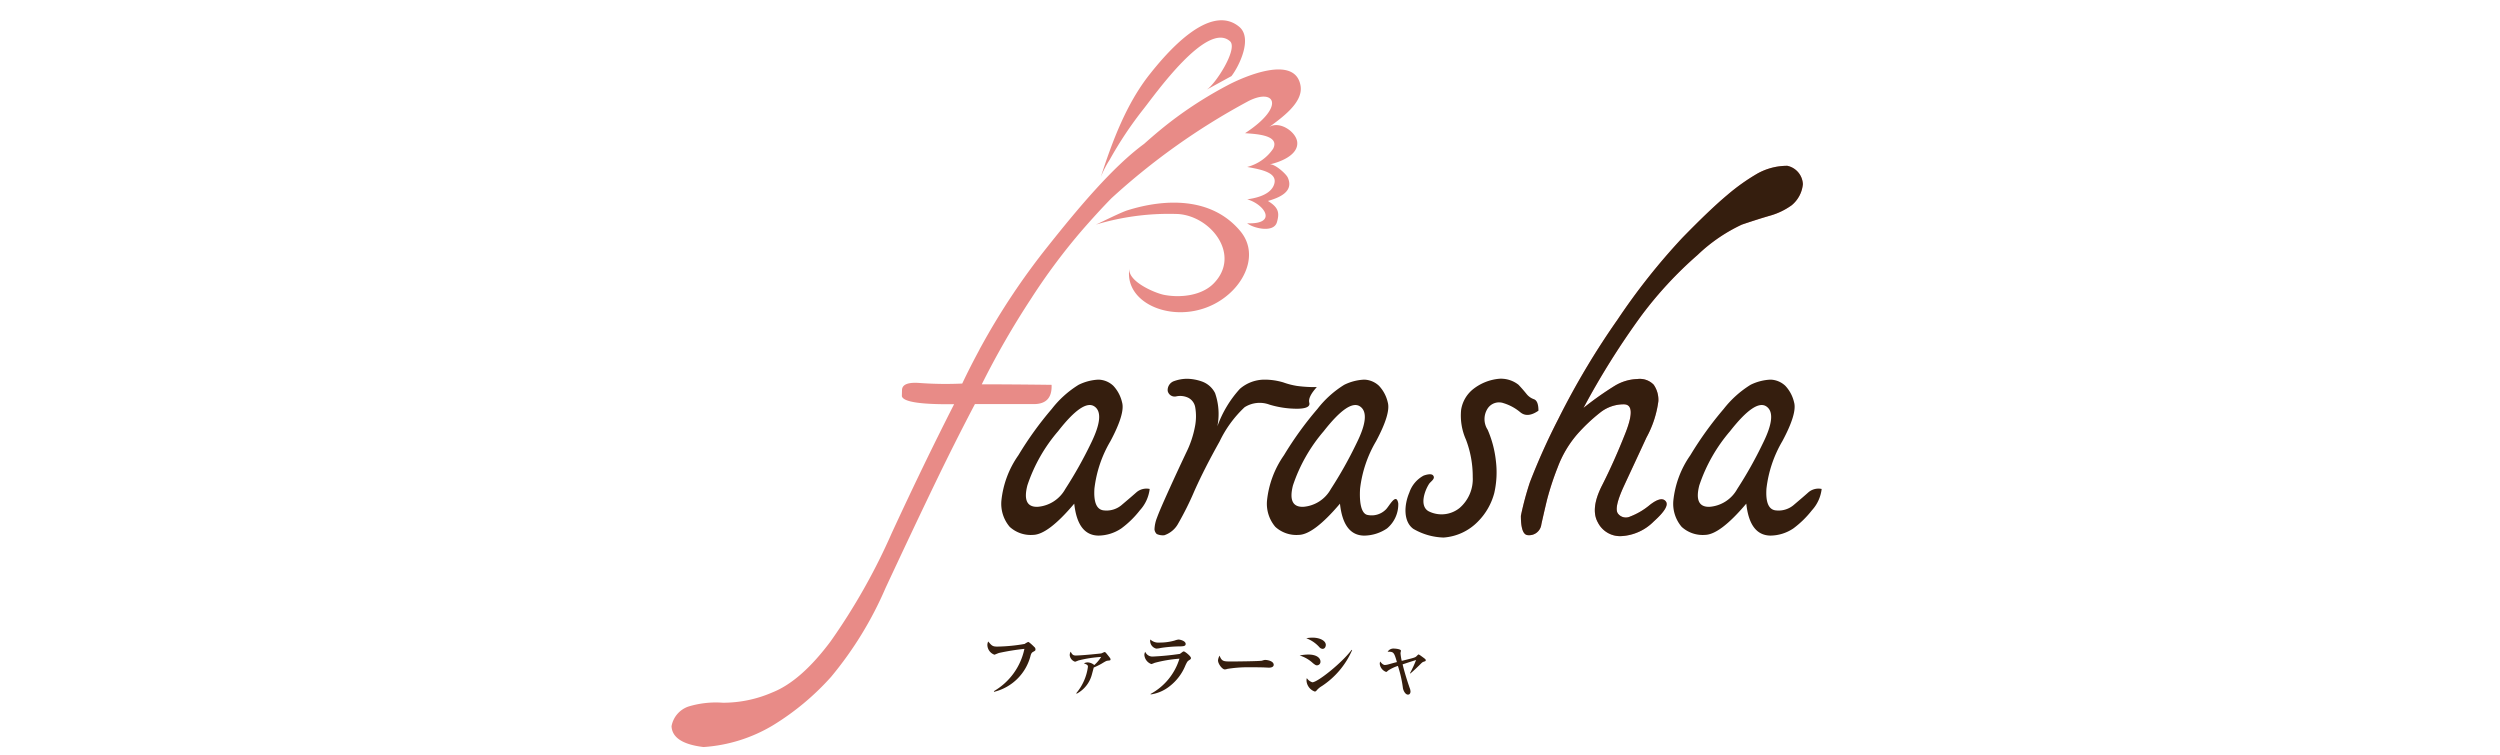 <svg xmlns="http://www.w3.org/2000/svg" xmlns:xlink="http://www.w3.org/1999/xlink" width="265" height="80" viewBox="0 0 265 80"><defs><clipPath id="a"><rect width="265" height="80" transform="translate(2161 -3331)" fill="#fff" stroke="#707070" stroke-width="1"/></clipPath></defs><g transform="translate(-2161 3331)" clip-path="url(#a)"><g transform="translate(1777.334 -3367)"><g transform="translate(454.85 38.148)"><g transform="translate(33.478 38.001)"><g transform="translate(0 27.441)"><path d="M442.461,57.517c-.106.064-.173.112-.252.358a5.288,5.288,0,0,1-3.875,3.875l-.024-.07a6.79,6.79,0,0,0,3.235-4.485,25.145,25.145,0,0,0-2.689.434c-.082.024-.482.188-.482.188a1.118,1.118,0,0,1-.755-1.013.8.8,0,0,1,.091-.388c.361.428.449.54.949.54a18.136,18.136,0,0,0,2.908-.282,2.357,2.357,0,0,1,.376-.212c.109,0,.558.44.652.537a.31.31,0,0,1,.121.249C442.716,57.38,442.692,57.389,442.461,57.517Z" transform="translate(-437.619 -56.007)" fill="#351e0e"/><path d="M444.521,57.726c-.139.018-.191.042-.634.309a7.38,7.38,0,0,1-.849.418c-.027.112-.164.616-.191.716a3.225,3.225,0,0,1-1.622,2.062l-.036-.061a5.456,5.456,0,0,0,1.234-2.8c0-.188-.106-.233-.425-.361a.907.907,0,0,1,.394-.1,1.128,1.128,0,0,1,.7.282,3.767,3.767,0,0,0,.731-.861,12.936,12.936,0,0,0-2.368.364c-.058.012-.34.143-.4.143a.821.821,0,0,1-.561-.679.691.691,0,0,1,.1-.385c.143.273.24.406.528.406.661,0,2.659-.209,2.717-.224s.3-.143.352-.143.1.039.182.136c.4.488.443.549.443.628C444.824,57.7,444.772,57.7,444.521,57.726Z" transform="translate(-431.764 -55.285)" fill="#351e0e"/><path d="M447.834,58.55c-.152.1-.176.133-.361.506a5.32,5.32,0,0,1-1.64,2.207,4.18,4.18,0,0,1-2.056.907l-.009-.055a6.341,6.341,0,0,0,3.056-3.736,14.05,14.05,0,0,0-2.632.443,2.667,2.667,0,0,1-.34.13,1.123,1.123,0,0,1-.746-.964.651.651,0,0,1,.094-.337.824.824,0,0,0,.84.5,28.346,28.346,0,0,0,2.832-.279c.052-.036.27-.2.318-.233a.158.158,0,0,1,.106-.027c.109,0,.749.5.749.7C448.046,58.411,447.98,58.462,447.834,58.55Zm-1.119-1.471a14.5,14.5,0,0,0-1.874.164,2.432,2.432,0,0,1-.467.07.848.848,0,0,1-.655-.825.5.5,0,0,1,.024-.143,1.212,1.212,0,0,0,.943.327,5.821,5.821,0,0,0,1.647-.221,1.692,1.692,0,0,1,.382-.1c.2,0,.77.152.77.467C447.485,57.065,447.216,57.074,446.715,57.08Z" transform="translate(-426.466 -56.149)" fill="#351e0e"/><path d="M451.1,58.184c-.127,0-.318-.012-.318-.012-.461-.03-1.465-.03-2.007-.03a13.7,13.7,0,0,0-2.1.173,1.048,1.048,0,0,1-.273.058c-.258,0-.719-.576-.719-.961a1.278,1.278,0,0,1,.164-.5c.24.591.379.619,1.222.619.467,0,3.1-.027,3.284-.088a1.6,1.6,0,0,1,.3-.079c.3,0,.934.13.934.522C451.582,58.074,451.391,58.184,451.1,58.184Z" transform="translate(-421.236 -55.003)" fill="#351e0e"/><path d="M450.37,59.216c-.127,0-.188-.049-.421-.224a3.589,3.589,0,0,0-1.413-.819,4.532,4.532,0,0,1,.922-.1c.964,0,1.283.431,1.283.737A.374.374,0,0,1,450.37,59.216Zm.591-1.747a.492.492,0,0,1-.336-.176,3.5,3.5,0,0,0-1.389-.949,3.961,3.961,0,0,1,.646-.064c.8,0,1.425.327,1.425.773C451.307,57.206,451.226,57.47,450.962,57.47Zm-.067,3.942a2.192,2.192,0,0,0-.588.5.213.213,0,0,1-.173.082,1.313,1.313,0,0,1-.873-1.189.912.912,0,0,1,.036-.233,1.1,1.1,0,0,0,.585.443c.555,0,3.138-2.056,4.166-3.441l.052.027A8.717,8.717,0,0,1,450.895,61.411Z" transform="translate(-415.434 -56.281)" fill="#351e0e"/><path d="M454.538,59.277a11.63,11.63,0,0,0,.649-1.4c-.394.121-.5.152-1.428.461.206.843.458,1.671.746,2.492a1.134,1.134,0,0,1,.091.382c0,.167-.082.334-.27.334-.27,0-.5-.415-.54-.734a12.711,12.711,0,0,0-.525-2.311,4.3,4.3,0,0,0-1.028.485c-.1.088-.17.155-.218.155a1.034,1.034,0,0,1-.679-.855.715.715,0,0,1,.048-.252c.088.121.285.37.5.37a1.634,1.634,0,0,0,.376-.067c.558-.155.628-.176.895-.24-.3-1.04-.349-1.116-.986-1.095a.731.731,0,0,1,.7-.337c.1,0,.713.045.713.23,0,.049-.046.209-.046.249a5.224,5.224,0,0,0,.13.822c1.258-.309,1.4-.346,1.546-.473.024-.024.139-.139.164-.161.039-.036.058-.045.088-.045a1.63,1.63,0,0,1,.267.17c.434.312.479.352.479.434,0,.1-.021.106-.246.176-.115.045-.155.082-.482.412-.1.088-.5.5-.907.828Z" transform="translate(-409.744 -55.505)" fill="#351e0e"/></g><g transform="translate(1.486)"><path d="M441.459,63.72a3.309,3.309,0,0,1-2.468-.852,3.772,3.772,0,0,1-.882-2.78,10.154,10.154,0,0,1,1.8-4.809,36.409,36.409,0,0,1,3.545-4.915,10.7,10.7,0,0,1,2.844-2.556,5.315,5.315,0,0,1,2.1-.546,2.385,2.385,0,0,1,1.583.661,3.834,3.834,0,0,1,.925,1.768c.215.779-.2,2.144-1.237,4.09a12.783,12.783,0,0,0-1.7,5.042c-.088,1.416.224,2.183.937,2.292a2.481,2.481,0,0,0,2.029-.631c.643-.543,1.14-.967,1.5-1.289a1.639,1.639,0,0,1,1.392-.346,4.032,4.032,0,0,1-1.04,2.265,10.006,10.006,0,0,1-1.965,1.919,4.408,4.408,0,0,1-2.441.761c-1.465-.027-2.31-1.158-2.55-3.387Q443.054,63.7,441.459,63.72Zm2.668-11a17.023,17.023,0,0,0-3.263,5.749c-.4,1.552-.039,2.314,1.091,2.274a3.673,3.673,0,0,0,2.923-1.88,44.861,44.861,0,0,0,2.744-4.894c1-2.05,1.125-3.338.346-3.866S445.9,50.442,444.128,52.719Z" transform="translate(-438.109 -47.17)" fill="#351e0e"/><path d="M445.558,47.474a4.177,4.177,0,0,1,1.358-.243,5.013,5.013,0,0,1,1.61.3,2.5,2.5,0,0,1,1.365,1.219,6.729,6.729,0,0,1,.245,3.52A11.819,11.819,0,0,1,452.52,48.3a4,4,0,0,1,2.577-.976,6.882,6.882,0,0,1,2.032.294,7.944,7.944,0,0,0,1.449.373,13.816,13.816,0,0,0,2.1.121c-.637.7-.907,1.252-.8,1.659s-.315.619-1.228.637a10.1,10.1,0,0,1-2.987-.434,2.979,2.979,0,0,0-2.641.273,12.11,12.11,0,0,0-2.647,3.623q-1.619,2.888-2.677,5.258a32.17,32.17,0,0,1-1.7,3.42,2.635,2.635,0,0,1-1.489,1.27,1.558,1.558,0,0,1-.8-.13.777.777,0,0,1-.24-.488,3.7,3.7,0,0,1,.27-1.252c.176-.5.609-1.5,1.289-3s1.276-2.774,1.777-3.836a10.566,10.566,0,0,0,.958-2.832,5.6,5.6,0,0,0,.027-2.007,1.4,1.4,0,0,0-.74-1.028,1.989,1.989,0,0,0-1.252-.152.754.754,0,0,1-.928-.57A1.006,1.006,0,0,1,445.558,47.474Z" transform="translate(-427.241 -47.231)" fill="#351e0e"/><path d="M450.751,63.72a3.31,3.31,0,0,1-2.474-.852,3.772,3.772,0,0,1-.882-2.78,10.2,10.2,0,0,1,1.795-4.809,36.421,36.421,0,0,1,3.554-4.915,10.693,10.693,0,0,1,2.841-2.556,5.316,5.316,0,0,1,2.107-.546,2.384,2.384,0,0,1,1.58.661,3.807,3.807,0,0,1,.928,1.768q.319,1.169-1.24,4.09a12.8,12.8,0,0,0-1.7,5.042c-.085,1.416.1,2.674.816,2.787a2.116,2.116,0,0,0,1.88-.549c.358-.294,1.128-1.922,1.352-.688a3.327,3.327,0,0,1-1.192,2.662,4.4,4.4,0,0,1-2.441.761q-2.188-.041-2.547-3.387Q452.338,63.7,450.751,63.72Zm2.662-11a17.145,17.145,0,0,0-3.266,5.749c-.4,1.552-.033,2.314,1.095,2.274a3.651,3.651,0,0,0,2.917-1.88,43.843,43.843,0,0,0,2.744-4.894q1.524-3.075.352-3.866T453.413,52.719Z" transform="translate(-419.24 -47.17)" fill="#351e0e"/><path d="M452.647,59.284a3.2,3.2,0,0,1,1.507-1.786c.227-.085.816-.261,1.007-.021.288.349-.255.634-.427.9-.464.719-1.04,2.317-.064,2.89a3.043,3.043,0,0,0,3.308-.346,4.04,4.04,0,0,0,1.386-3.266,10.955,10.955,0,0,0-.716-3.966,6.247,6.247,0,0,1-.515-3.163,3.489,3.489,0,0,1,1.27-2.192,5.21,5.21,0,0,1,2.808-1.107,3.018,3.018,0,0,1,2,.637c.343.361.616.682.837.955a1.736,1.736,0,0,0,.8.579c.321.112.482.518.482,1.216-.776.54-1.422.591-1.931.161a5.05,5.05,0,0,0-1.747-.952,1.449,1.449,0,0,0-1.677.515,2.066,2.066,0,0,0-.027,2.3,11.325,11.325,0,0,1,.87,3.3,9.88,9.88,0,0,1-.17,3.4,6.7,6.7,0,0,1-1.728,3.023,5.629,5.629,0,0,1-3.642,1.7,6.7,6.7,0,0,1-3.217-.925C452.013,62.374,452.065,60.648,452.647,59.284Z" transform="translate(-409.402 -47.231)" fill="#351e0e"/><path d="M464.95,63.72a3.3,3.3,0,0,1-2.468-.852,3.773,3.773,0,0,1-.882-2.78,10.188,10.188,0,0,1,1.8-4.809,36.667,36.667,0,0,1,3.542-4.915,10.837,10.837,0,0,1,2.847-2.556,5.316,5.316,0,0,1,2.107-.546,2.383,2.383,0,0,1,1.58.661,3.808,3.808,0,0,1,.928,1.768q.318,1.169-1.246,4.09a12.8,12.8,0,0,0-1.689,5.042c-.091,1.416.221,2.183.934,2.292a2.485,2.485,0,0,0,2.032-.631c.64-.543,1.14-.967,1.495-1.289a1.644,1.644,0,0,1,1.392-.346,4.018,4.018,0,0,1-1.034,2.265,10.262,10.262,0,0,1-1.965,1.919,4.418,4.418,0,0,1-2.444.761q-2.188-.041-2.547-3.387Q466.543,63.7,464.95,63.72Zm2.668-11a17.149,17.149,0,0,0-3.266,5.749c-.4,1.552-.033,2.314,1.095,2.274a3.668,3.668,0,0,0,2.92-1.88,43.841,43.841,0,0,0,2.744-4.894q1.519-3.075.349-3.866T467.618,52.719Z" transform="translate(-390.374 -47.17)" fill="#351e0e"/></g></g><g transform="translate(0 5.214)"><path d="M444.791,41.877c-.719.218-2.814,1.28-3.381,1.528a26.749,26.749,0,0,1,8.733-1.125c3.523.246,6.692,4.378,3.751,7.368-1.286,1.3-3.539,1.534-5.252,1.2-.94-.182-3.9-1.419-3.669-2.829-.7,4.309,6.31,6.54,10.607,2.686,1.892-1.692,2.941-4.475,1.131-6.631C453.657,40.44,448.718,40.652,444.791,41.877Z" transform="translate(-396.437 -26.955)" fill="#e88b87"/><path d="M489.865,42.574c1.228-.931,3.705-2.583,3.387-4.43-.576-3.369-6.089-.91-7.653-.091a42.682,42.682,0,0,0-5.546,3.472c-1.179.873-2.3,1.813-3.39,2.787-3.326,2.435-7.013,6.844-10.215,10.876a73.872,73.872,0,0,0-7.089,10.661c-.079.127-.155.252-.246.409.067-.106.127-.212.2-.315-.652,1.2-1.295,2.444-1.922,3.769a37.738,37.738,0,0,1-4.491-.058q-1.833-.146-1.892.713l-.018.676q.187.919,5.54.858-3.234,6.349-6.6,13.639a65.79,65.79,0,0,1-6.492,11.5q-3.134,4.2-6.158,5.406a13.11,13.11,0,0,1-5.252,1.1,10.037,10.037,0,0,0-3.651.4,2.708,2.708,0,0,0-1.8,2.089c.058,1.21,1.195,1.944,3.39,2.207a16.414,16.414,0,0,0,7.341-2.292,27.443,27.443,0,0,0,6.183-5.149,38.393,38.393,0,0,0,5.77-9.418q2.92-6.258,5.124-10.837t4.351-8.657h6.243q1.969,0,1.883-2.041-4.385-.055-7.4-.055a89.12,89.12,0,0,1,5.2-9.039,65.159,65.159,0,0,1,5.6-7.486c.816-.925,1.816-2.047,2.947-3.2a71.653,71.653,0,0,1,14.351-10.206c2.9-1.595,4.245.415-.188,3.311.861.082,3.76.124,2.975,1.649a4.756,4.756,0,0,1-2.75,1.931c1.552.285,3.3.609,2.841,1.883-.312.891-1.452,1.364-2.841,1.546,1.916.567,3.217,2.671,0,2.541.579.494,2.8,1.082,3.15-.112.279-.964.212-1.546-.955-2.253,1.089-.315,2.817-.943,2.1-2.492-.188-.406-1.419-1.495-1.932-1.383,1.186-.249,3.087-1.022,2.938-2.374C492.773,42.98,490.917,41.776,489.865,42.574Z" transform="translate(-426.578 -36.418)" fill="#e88b87"/><path d="M462.9,65.45a33.889,33.889,0,0,1,3.354-2.368,4.949,4.949,0,0,1,2.365-.694,2.044,2.044,0,0,1,1.719.6,2.8,2.8,0,0,1,.5,1.743,10.968,10.968,0,0,1-1.264,3.857c-.843,1.828-1.637,3.523-2.365,5.094s-.952,2.55-.664,2.956a1.05,1.05,0,0,0,1.3.327,7.3,7.3,0,0,0,2.092-1.234c.819-.637,1.383-.764,1.686-.376s-.121,1.095-1.277,2.132a5.23,5.23,0,0,1-3.5,1.555,2.639,2.639,0,0,1-2.419-1.449q-.823-1.455.455-3.951c.843-1.665,1.671-3.508,2.465-5.525s.749-3.029-.152-3.05a4.026,4.026,0,0,0-2.565.907,18.464,18.464,0,0,0-2.441,2.323,11.53,11.53,0,0,0-2.022,3.445,30.061,30.061,0,0,0-1.131,3.445c-.224.925-.421,1.789-.6,2.592a1.306,1.306,0,0,1-1.483,1.152c-.455-.064-.688-.743-.688-2.041a31.846,31.846,0,0,1,.955-3.557,68.942,68.942,0,0,1,3.014-6.71,82.71,82.71,0,0,1,6.295-10.558,68.368,68.368,0,0,1,6.837-8.63q2.965-3.043,4.76-4.539a21.682,21.682,0,0,1,3.22-2.292,6.482,6.482,0,0,1,3.162-.816,2.087,2.087,0,0,1,1.647,1.947,3.3,3.3,0,0,1-1.183,2.229,7.318,7.318,0,0,1-2.323,1.113c-.922.267-1.9.582-2.95.937a17.441,17.441,0,0,0-4.7,3.217,41.35,41.35,0,0,0-5.967,6.44A82.488,82.488,0,0,0,462.9,65.45Z" transform="translate(-366.235 -29.573)" fill="#e88b87"/><g transform="translate(90.037 10.213)"><path d="M462.9,65.45a33.889,33.889,0,0,1,3.354-2.368,4.949,4.949,0,0,1,2.365-.694,2.044,2.044,0,0,1,1.719.6,2.8,2.8,0,0,1,.5,1.743,10.968,10.968,0,0,1-1.264,3.857c-.843,1.828-1.637,3.523-2.365,5.094s-.952,2.55-.664,2.956a1.05,1.05,0,0,0,1.3.327,7.3,7.3,0,0,0,2.092-1.234c.819-.637,1.383-.764,1.686-.376s-.121,1.095-1.277,2.132a5.23,5.23,0,0,1-3.5,1.555,2.639,2.639,0,0,1-2.419-1.449q-.823-1.455.455-3.951c.843-1.665,1.671-3.508,2.465-5.525s.749-3.029-.152-3.05a4.026,4.026,0,0,0-2.565.907,18.464,18.464,0,0,0-2.441,2.323,11.53,11.53,0,0,0-2.022,3.445,30.061,30.061,0,0,0-1.131,3.445c-.224.925-.421,1.789-.6,2.592a1.306,1.306,0,0,1-1.483,1.152c-.455-.064-.688-.743-.688-2.041a31.846,31.846,0,0,1,.955-3.557,68.942,68.942,0,0,1,3.014-6.71,82.71,82.71,0,0,1,6.295-10.558,68.368,68.368,0,0,1,6.837-8.63q2.965-3.043,4.76-4.539a21.682,21.682,0,0,1,3.22-2.292,6.482,6.482,0,0,1,3.162-.816,2.087,2.087,0,0,1,1.647,1.947,3.3,3.3,0,0,1-1.183,2.229,7.318,7.318,0,0,1-2.323,1.113c-.922.267-1.9.582-2.95.937a17.441,17.441,0,0,0-4.7,3.217,41.35,41.35,0,0,0-5.967,6.44A82.488,82.488,0,0,0,462.9,65.45Z" transform="translate(-456.272 -39.786)" fill="#351e0e"/></g></g><path d="M452.783,42.069c.9-.494,3.393-4.348,2.5-5.149-2.441-2.162-7.9,5.582-9.172,7.192a40.217,40.217,0,0,0-3.572,5.355,10.77,10.77,0,0,0-.952,1.85c1.222-3.793,2.723-7.8,5.209-10.922,1.692-2.132,6.295-7.6,9.454-5.015,1.483,1.219-.03,4.236-.81,5.237Z" transform="translate(-396.088 -34.698)" fill="#e88b87"/></g><rect width="206.282" height="87.346" transform="translate(412.666 33)" fill="none"/></g></g></svg>